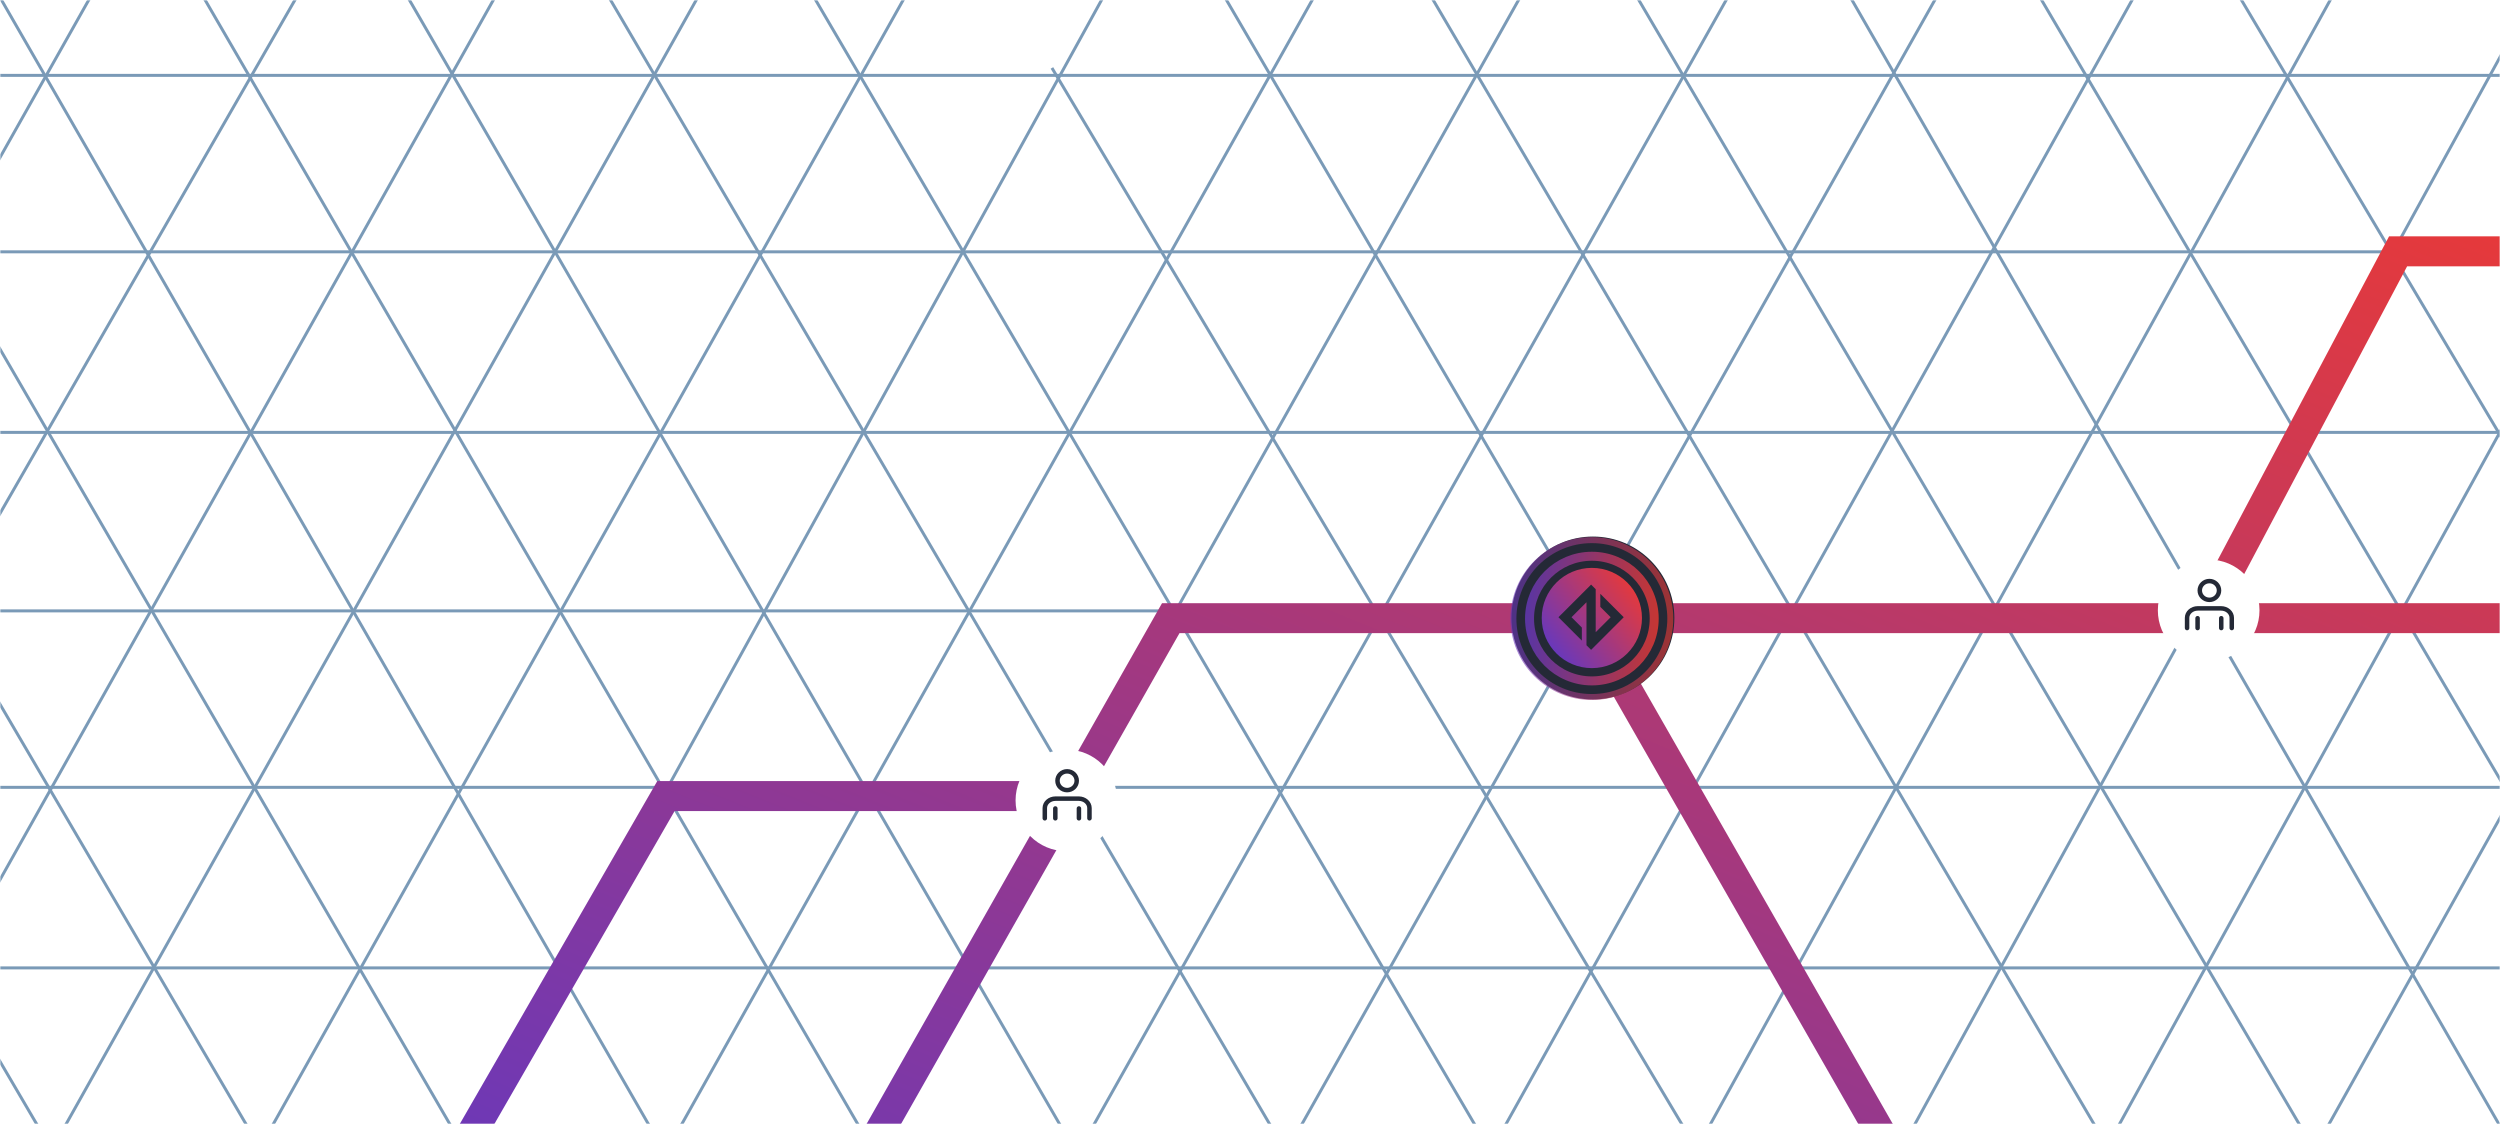 <svg width="834" height="375" viewBox="0 0 834 375" fill="none" xmlns="http://www.w3.org/2000/svg">
<mask id="mask0_1213_12145" style="mask-type:alpha" maskUnits="userSpaceOnUse" x="0" y="0" width="834" height="375">
<rect width="834" height="375" fill="#D9D9D9"/>
</mask>
<g mask="url(#mask0_1213_12145)">
<path d="M37.492 470.776L311.229 -17.716" stroke="#7A9AB7"/>
<path d="M-235.678 470.776L53.856 -43.041" stroke="#7A9AB7"/>
<path d="M106.83 473.067L377.621 -18.402" stroke="#7A9AB7"/>
<path d="M-173.734 473.738L116.826 -32.091" stroke="#7A9AB7"/>
<path d="M173.262 471.619L461.132 -41.672" stroke="#7A9AB7"/>
<path d="M-99.904 471.617L179.122 -25.931" stroke="#7A9AB7"/>
<path d="M377.623 475.725L656.205 -19.085" stroke="#7A9AB7"/>
<path d="M242.404 470.776L519.992 -23.876" stroke="#7A9AB7"/>
<path d="M446.766 474.882L725.332 -25.245" stroke="#7A9AB7"/>
<path d="M310.697 471.619L587.744 -21.138" stroke="#7A9AB7"/>
<path d="M515.061 475.726L784.872 -13.609" stroke="#7A9AB7"/>
<path d="M-40.592 486.742L247.573 -27.3" stroke="#7A9AB7"/>
<path d="M409.36 471.619L124.354 -21.138" stroke="#7A9AB7"/>
<path d="M480.206 471.618L190.074 -23.193" stroke="#7A9AB7"/>
<path d="M755.365 471.617L467.287 -18.402" stroke="#7A9AB7"/>
<path d="M685.54 472.987L391.986 -29.352" stroke="#7A9AB7"/>
<path d="M548.512 471.619L263.314 -14.978" stroke="#7A9AB7"/>
<path d="M824 472L542 -8" stroke="#7A9AB7"/>
<path d="M206.137 471.619L-83.039 -26.614" stroke="#7A9AB7"/>
<path d="M138.673 471.617L-152.857 -25.931" stroke="#7A9AB7"/>
<path d="M68.857 471.618L-217.883 -17.716" stroke="#7A9AB7"/>
<path d="M271.908 471.618L-10.488 -19.085" stroke="#7A9AB7"/>
<path d="M342.744 472.462L47.01 -36.881" stroke="#7A9AB7"/>
<path d="M619.921 473.737L350.922 22.667" stroke="#7A9AB7"/>
<path d="M839.637 385.442L604.861 -22.507" stroke="#7A9AB7"/>
<path d="M-278.797 25.144H836.599" stroke="#7A9AB7"/>
<path d="M-278.797 84.008H836.599" stroke="#7A9AB7"/>
<path d="M-278.797 144.243H836.599" stroke="#7A9AB7"/>
<path d="M-278.797 203.791H836.599" stroke="#7A9AB7"/>
<path d="M-278.797 262.656H836.599" stroke="#7A9AB7"/>
<path d="M-278.797 322.89H836.599" stroke="#7A9AB7"/>
<path d="M931.122 425.075L667.828 -22.507" stroke="#7A9AB7"/>
<path d="M948.838 338.218L733.545 -23.876" stroke="#7A9AB7"/>
<path d="M579.547 483.096L848.531 -7.449" stroke="#7A9AB7"/>
<path d="M613.754 544.698L860.508 95.906" stroke="#7A9AB7"/>
<path d="M646.613 608.355L896.138 161.617" stroke="#7A9AB7"/>
<path d="M725.324 613.371L927.245 194.471" stroke="#7A9AB7"/>
<path fill-rule="evenodd" clip-rule="evenodd" d="M796.989 78.851H800H889V88.851H803.01L743.518 201.218H937.237V211.218H738.223L736.128 215.176L728.652 211.218H562.417H537.747L636.341 383.517L627.661 388.483L526.226 211.218H393.477L361.144 268.209V270.572H359.803L292.349 389.467L283.651 384.533L348.306 270.572H225.044L147.333 405.495L138.668 400.505L217.821 263.076L219.264 260.572H222.154H353.98L386.217 203.751L387.653 201.218H390.565H532.913H562.417H732.203L795.581 81.511L796.989 78.851Z" fill="url(#paint0_linear_1213_12145)"/>
<circle cx="531.398" cy="206.167" r="27.171" fill="#242936"/>
<circle cx="531.041" cy="206.166" r="16.721" fill="url(#paint1_linear_1213_12145)"/>
<circle opacity="0.801" cx="531.048" cy="206.358" r="20.794" stroke="url(#paint2_linear_1213_12145)" stroke-width="3"/>
<circle opacity="0.597" cx="531.042" cy="206.358" r="26.171" stroke="url(#paint3_linear_1213_12145)" stroke-width="2"/>
<path d="M533.866 198.098V202.453L537.32 205.906L532.327 210.899L532.327 196.558L530.787 195.018L519.898 205.906L527.707 213.715V209.359L524.254 205.906L529.247 200.913L529.247 215.255L530.787 216.795L541.675 205.906L533.866 198.098Z" fill="#242936"/>
<g filter="url(#filter0_d_1213_12145)">
<circle cx="355.747" cy="267.009" r="16.954" fill="white"/>
</g>
<path d="M363.447 272.984V269.577C363.447 267.837 361.853 266.428 359.887 266.428H352.105C350.139 266.428 348.545 267.837 348.545 269.577V272.984" stroke="#242936" stroke-width="1.5" stroke-miterlimit="10" stroke-linecap="round"/>
<path d="M355.986 263.582C357.759 263.582 359.196 262.179 359.196 260.449C359.196 258.719 357.759 257.316 355.986 257.316C354.213 257.316 352.775 258.719 352.775 260.449C352.775 262.179 354.213 263.582 355.986 263.582Z" stroke="#242936" stroke-width="1.5" stroke-miterlimit="10" stroke-linecap="round"/>
<path d="M352.055 272.985V269.707" stroke="#242936" stroke-width="1.5" stroke-miterlimit="10" stroke-linecap="round"/>
<path d="M359.93 272.985V269.707" stroke="#242936" stroke-width="1.5" stroke-miterlimit="10" stroke-linecap="round"/>
<g filter="url(#filter1_d_1213_12145)">
<circle cx="736.813" cy="203.611" r="16.954" fill="white"/>
</g>
<path d="M744.514 209.513V206.105C744.514 204.366 742.92 202.956 740.953 202.956H733.171C731.205 202.956 729.611 204.366 729.611 206.105V209.513" stroke="#242936" stroke-width="1.5" stroke-miterlimit="10" stroke-linecap="round"/>
<path d="M737.052 200.11C738.825 200.11 740.263 198.707 740.263 196.977C740.263 195.247 738.825 193.844 737.052 193.844C735.279 193.844 733.842 195.247 733.842 196.977C733.842 198.707 735.279 200.11 737.052 200.11Z" stroke="#242936" stroke-width="1.5" stroke-miterlimit="10" stroke-linecap="round"/>
<path d="M733.115 209.514V206.235" stroke="#242936" stroke-width="1.5" stroke-miterlimit="10" stroke-linecap="round"/>
<path d="M741.008 209.514V206.235" stroke="#242936" stroke-width="1.5" stroke-miterlimit="10" stroke-linecap="round"/>
</g>
<defs>
<filter id="filter0_d_1213_12145" x="318.793" y="230.055" width="73.908" height="73.907" filterUnits="userSpaceOnUse" color-interpolation-filters="sRGB">
<feFlood flood-opacity="0" result="BackgroundImageFix"/>
<feColorMatrix in="SourceAlpha" type="matrix" values="0 0 0 0 0 0 0 0 0 0 0 0 0 0 0 0 0 0 127 0" result="hardAlpha"/>
<feOffset/>
<feGaussianBlur stdDeviation="10"/>
<feColorMatrix type="matrix" values="0 0 0 0 0.141 0 0 0 0 0.161 0 0 0 0 0.212 0 0 0 0.6 0"/>
<feBlend mode="normal" in2="BackgroundImageFix" result="effect1_dropShadow_1213_12145"/>
<feBlend mode="normal" in="SourceGraphic" in2="effect1_dropShadow_1213_12145" result="shape"/>
</filter>
<filter id="filter1_d_1213_12145" x="699.859" y="166.657" width="73.908" height="73.907" filterUnits="userSpaceOnUse" color-interpolation-filters="sRGB">
<feFlood flood-opacity="0" result="BackgroundImageFix"/>
<feColorMatrix in="SourceAlpha" type="matrix" values="0 0 0 0 0 0 0 0 0 0 0 0 0 0 0 0 0 0 127 0" result="hardAlpha"/>
<feOffset/>
<feGaussianBlur stdDeviation="10"/>
<feColorMatrix type="matrix" values="0 0 0 0 0.141 0 0 0 0 0.161 0 0 0 0 0.212 0 0 0 0.6 0"/>
<feBlend mode="normal" in2="BackgroundImageFix" result="effect1_dropShadow_1213_12145"/>
<feBlend mode="normal" in="SourceGraphic" in2="effect1_dropShadow_1213_12145" result="shape"/>
</filter>
<linearGradient id="paint0_linear_1213_12145" x1="537.953" y1="568.818" x2="766.871" y2="9.165" gradientUnits="userSpaceOnUse">
<stop stop-color="#6738BD"/>
<stop offset="1" stop-color="#EE3932"/>
</linearGradient>
<linearGradient id="paint1_linear_1213_12145" x1="529.794" y1="232.662" x2="559.254" y2="209.676" gradientUnits="userSpaceOnUse">
<stop stop-color="#6738BD"/>
<stop offset="1" stop-color="#EE3932"/>
</linearGradient>
<linearGradient id="paint2_linear_1213_12145" x1="508.754" y1="228.652" x2="553.342" y2="228.652" gradientUnits="userSpaceOnUse">
<stop stop-color="#6738BD"/>
<stop offset="1" stop-color="#EE3932"/>
</linearGradient>
<linearGradient id="paint3_linear_1213_12145" x1="503.871" y1="233.529" x2="558.213" y2="233.529" gradientUnits="userSpaceOnUse">
<stop stop-color="#6738BD"/>
<stop offset="1" stop-color="#EE3932"/>
</linearGradient>
</defs>
</svg>
